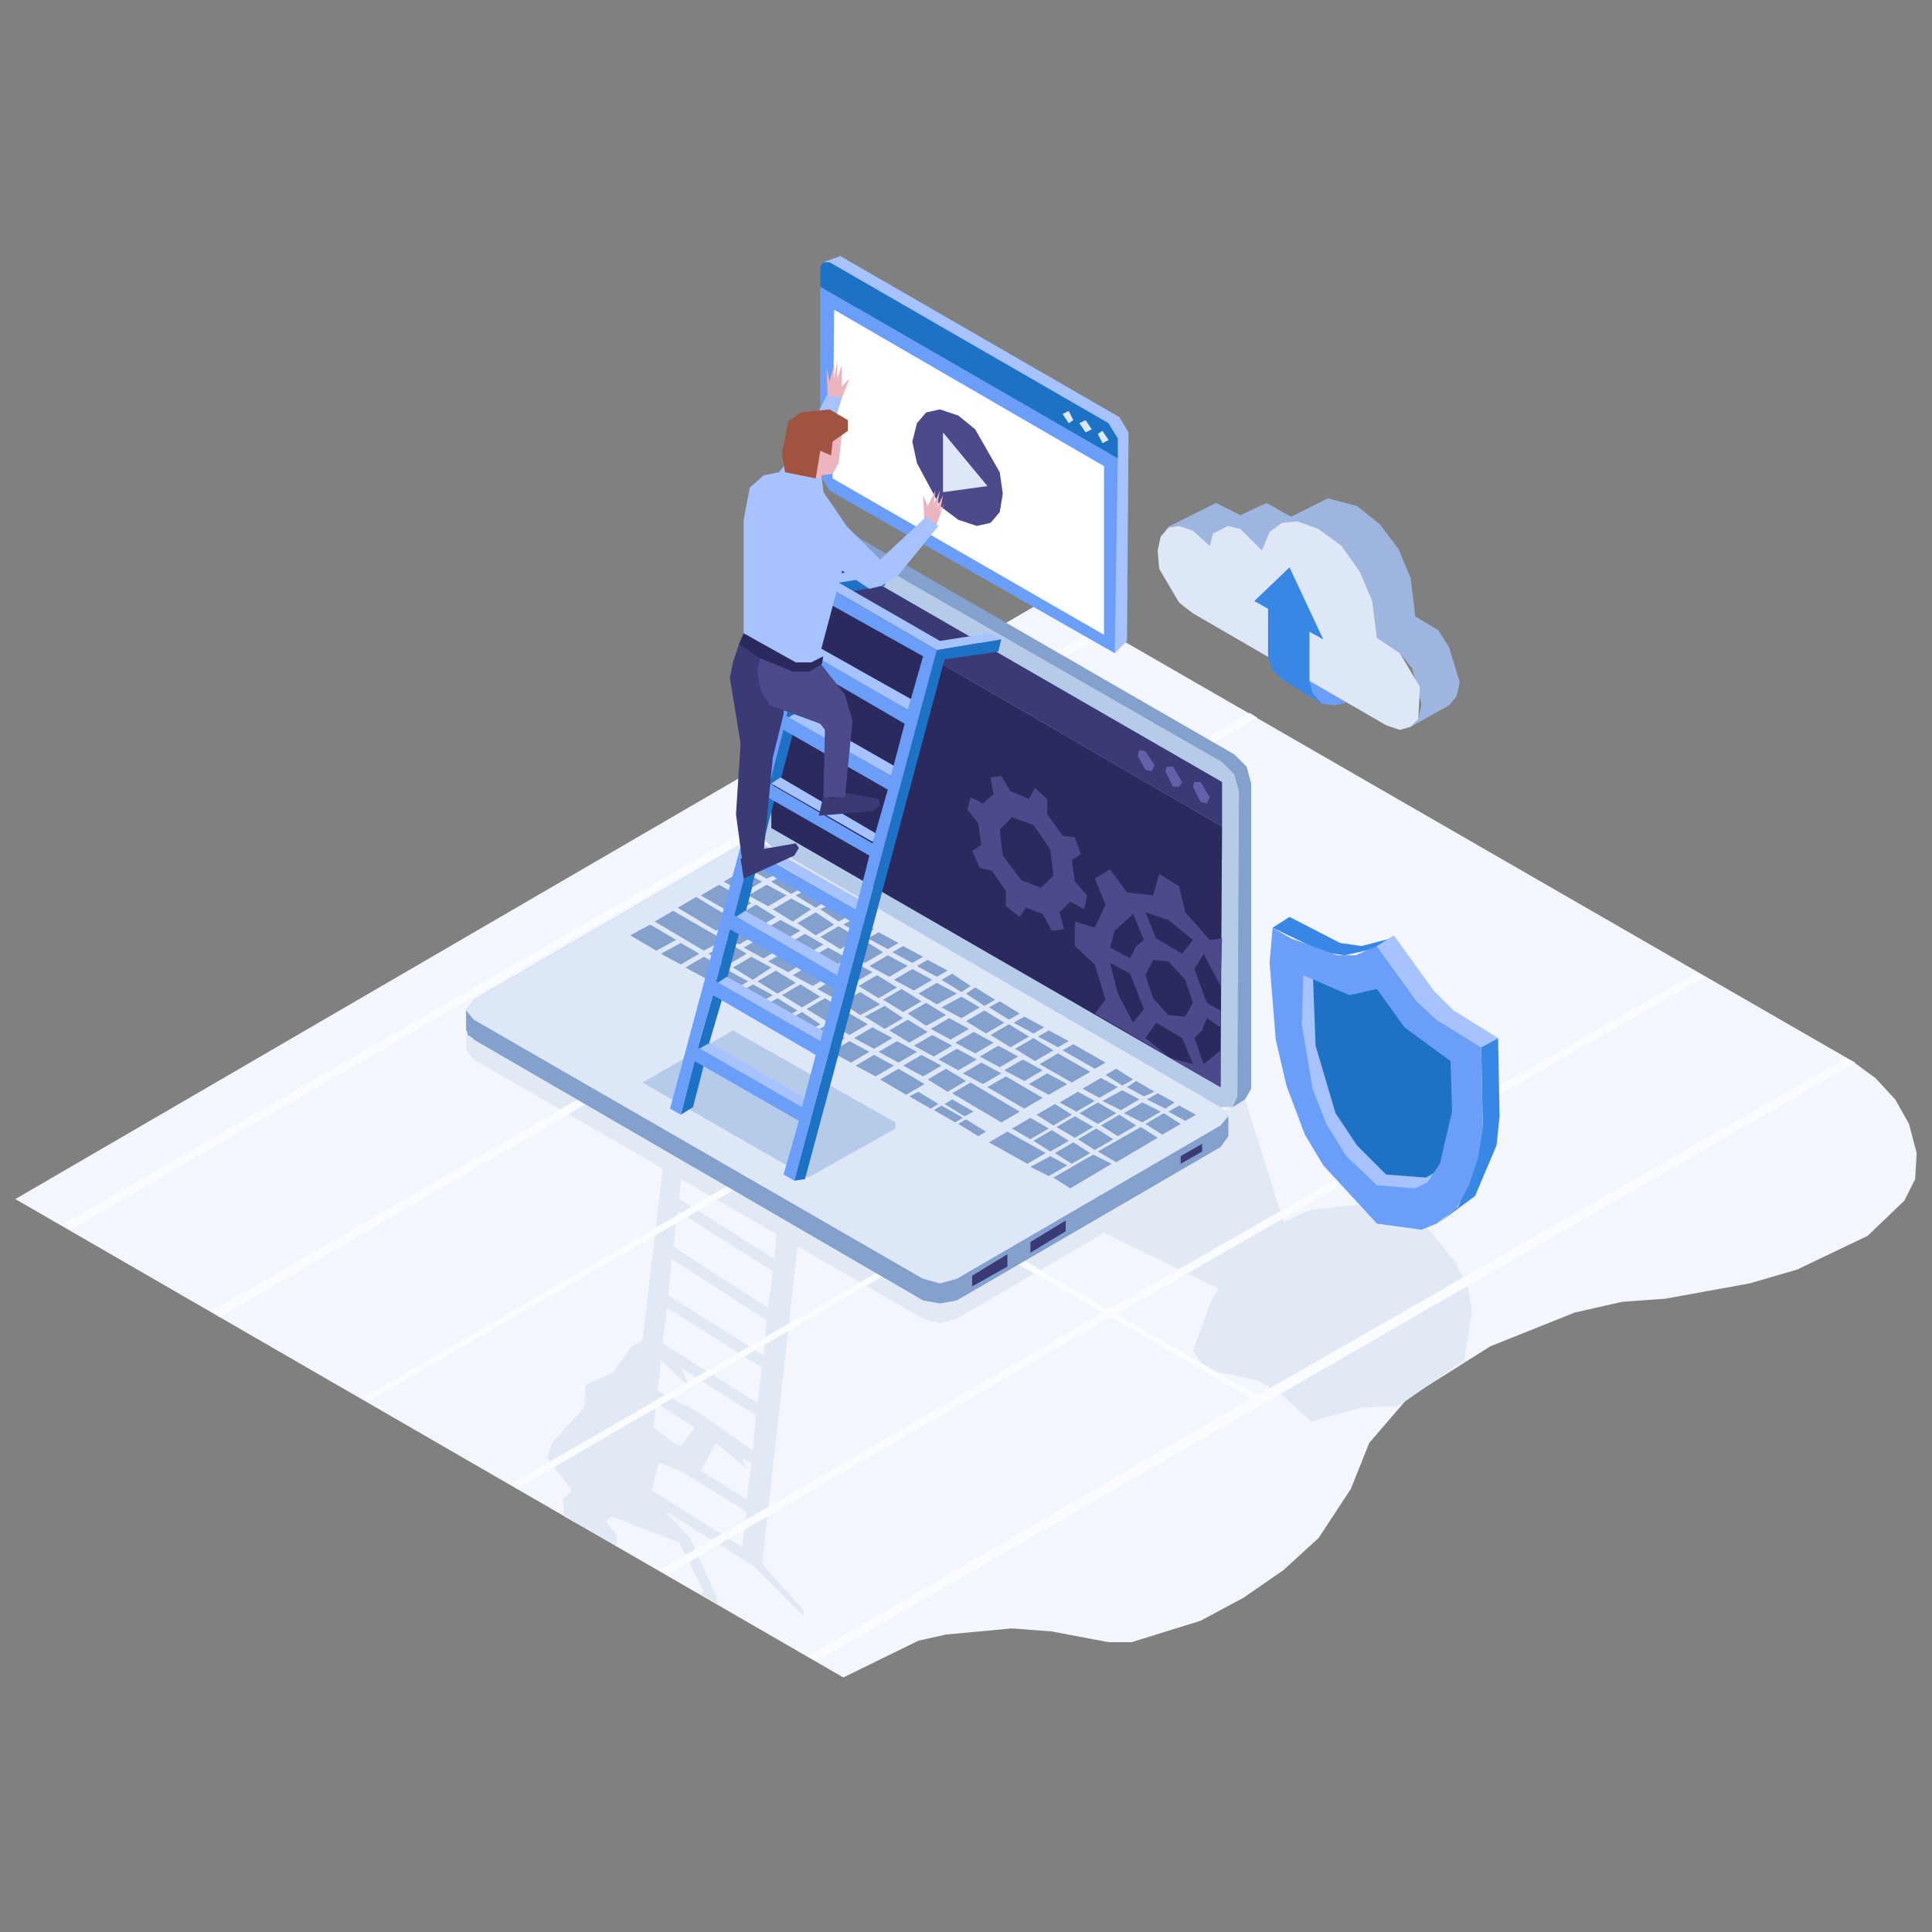 <?xml version="1.0" standalone="no"?><!DOCTYPE svg PUBLIC "-//W3C//DTD SVG 1.1//EN" "http://www.w3.org/Graphics/SVG/1.1/DTD/svg11.dtd"><svg height="126" node-id="1" sillyvg="true" template-height="126" template-width="126" version="1.1" viewBox="0 0 126 126" width="126" xmlns="http://www.w3.org/2000/svg" xmlns:xlink="http://www.w3.org/1999/xlink"><rect x="0" y="0" width="126" height="126" fill="#808080" stroke="none"/><defs node-id="421"></defs><g node-id="1492"><path d="M 105.80 84.90 L 102.70 85.60 L 97.20 87.80 L 91.80 91.20 L 89.30 94.10 L 88.10 97.10 L 86.00 100.30 L 83.70 102.40 L 81.10 104.20 L 78.30 105.70 L 73.80 107.10 L 72.30 107.10 L 68.60 106.40 L 66.00 106.20 L 61.70 106.60 L 59.90 107.00 L 55.00 109.40 L 1.00 78.20 L 68.40 39.00 L 120.80 69.20 L 122.30 70.30 L 123.60 71.70 L 124.50 73.30 L 125.00 75.20 L 124.90 76.90 L 124.20 78.30 L 121.80 80.60 L 117.20 82.80 L 114.10 83.70 L 108.60 84.70 L 105.80 84.90 Z" fill="#f3f6fd" fill-rule="nonzero" group-id="1" node-id="427" stroke="none" target-height="70.4" target-width="124" target-x="1" target-y="39"></path><g node-id="1494"><path d="M 46.80 104.30 L 45.00 100.30 L 43.30 98.50 L 49.10 102.10 L 52.40 105.40 L 52.40 105.00 L 49.70 102.00 L 52.50 76.90 L 51.10 76.60 L 50.80 79.00 L 44.60 75.10 L 45.20 72.20 L 44.30 72.00 L 43.70 72.30 L 41.90 87.40 L 41.10 87.90 L 40.00 89.50 L 38.20 90.30 L 38.10 91.80 L 36.00 94.10 L 35.70 95.10 L 37.30 97.20 L 36.70 97.80 L 36.80 98.90 L 40.20 100.80 L 40.20 100.10 L 39.50 99.20 L 39.90 98.90 L 44.30 100.60 L 45.90 103.80 L 45.70 104.00 L 46.80 104.60 L 46.80 104.30 Z M 48.70 97.80 L 45.70 95.90 L 46.70 94.10 L 48.70 95.80 L 48.40 95.10 L 49.00 95.40 L 48.70 97.80 Z M 44.50 75.90 L 50.70 79.80 L 50.50 82.10 L 44.30 78.20 L 44.50 75.90 Z M 44.20 79.00 L 50.40 82.90 L 50.10 85.30 L 43.90 81.30 L 44.20 79.00 Z M 43.80 82.10 L 50.00 86.10 L 49.80 88.40 L 43.60 84.50 L 43.80 82.10 Z M 43.50 85.30 L 49.70 89.20 L 49.40 91.50 L 43.20 87.60 L 43.50 85.30 Z M 43.10 88.70 L 45.10 90.60 L 44.40 89.20 L 49.30 92.30 L 49.10 94.60 L 45.70 92.20 L 42.90 90.70 L 43.10 88.70 Z M 42.80 91.50 L 45.30 93.10 L 44.40 94.30 L 44.10 94.20 L 42.60 93.10 L 42.80 91.50 Z M 42.90 95.60 L 43.00 95.40 L 44.50 96.00 L 48.70 98.60 L 48.40 100.90 L 42.50 97.20 L 42.90 95.60 Z" fill="#e1e9f4" fill-rule="nonzero" group-id="1,3" node-id="431" stroke="none" target-height="33.4" target-width="16.8" target-x="35.7" target-y="72"></path></g><path d="M 85.20 86.00 L 84.10 86.30 L 72.00 80.40 L 62.40 86.00 L 61.30 86.30 L 60.20 86.00 L 30.90 69.10 L 30.40 68.50 L 30.40 67.20 L 30.90 67.80 L 60.20 84.70 L 61.30 85.00 L 62.40 84.70 L 70.80 79.80 L 68.20 78.60 L 81.20 71.70 L 85.50 85.40 L 85.20 86.00 Z" fill="#e1e9f4" fill-rule="nonzero" group-id="1" node-id="434" stroke="none" target-height="19.1" target-width="55.1" target-x="30.4" target-y="67.2"></path><g node-id="1495"><path d="M 94.90 82.30 L 93.20 80.20 L 90.00 78.40 L 85.50 78.90 L 83.90 79.60 L 81.70 81.20 L 80.20 82.90 L 79.00 84.80 L 77.80 88.10 L 78.60 89.30 L 81.90 90.00 L 83.30 90.70 L 85.50 92.70 L 88.80 91.80 L 91.20 91.70 L 95.50 88.70 L 96.00 85.50 L 95.70 83.90 L 94.90 82.30 Z" fill="#e1e9f4" fill-rule="nonzero" group-id="1,4" node-id="438" stroke="none" target-height="14.3" target-width="18.2" target-x="77.8" target-y="78.4"></path></g><path d="M 120.40 69.00 L 82.00 91.00 L 72.80 85.70 L 111.20 63.70 L 110.70 63.40 L 72.30 85.40 L 43.60 68.80 L 82.00 46.80 L 81.50 46.50 L 43.10 68.50 L 33.90 63.20 L 72.30 41.20 L 71.70 40.90 L 4.00 79.90 L 4.60 80.20 L 33.50 63.50 L 42.70 68.80 L 13.80 85.50 L 14.30 85.90 L 43.20 69.10 L 52.50 74.40 L 23.60 91.20 L 24.00 91.40 L 52.90 74.70 L 62.20 80.10 L 33.30 96.80 L 33.70 97.10 L 62.60 80.30 L 71.90 85.60 L 43.00 102.40 L 43.50 102.70 L 72.40 85.90 L 81.60 91.20 L 52.70 108.00 L 53.30 108.30 L 121.00 69.30 Z" fill="#fafcff" fill-rule="nonzero" group-id="1" node-id="441" stroke="none" target-height="67.4" target-width="117" target-x="4" target-y="40.9"></path></g><g node-id="1493"><g node-id="1496"><g node-id="1501"><g node-id="1517"><g node-id="1531"><g node-id="1589"><path d="M 80.50 49.20 L 51.20 32.30 L 50.40 32.20 L 49.60 32.70 L 50.40 34.10 L 80.40 72.20 L 81.20 71.70 L 81.60 71.00 L 81.60 51.10 L 81.30 50.00 L 80.50 49.20 Z" fill="#83a1cc" fill-rule="nonzero" group-id="2,5,10,26,40,98" node-id="456" stroke="none" target-height="40" target-width="32" target-x="49.6" target-y="32.2"></path><g node-id="1660"><g node-id="1672"><g node-id="1682"><path d="M 79.70 49.70 L 80.50 50.50 L 80.80 51.60 L 80.70 71.50 L 80.40 72.20 L 79.60 72.20 L 50.30 55.20 L 49.50 54.40 L 49.20 53.30 L 49.30 33.40 L 49.40 33.00 L 49.90 32.60 L 79.70 49.70 Z" fill="#b6cbea" fill-rule="nonzero" group-id="2,5,10,26,40,98,169,181,191" node-id="464" stroke="none" target-height="39.6" target-width="31.6" target-x="49.2" target-y="32.6"></path></g></g></g><g node-id="1661"><path d="M 79.70 51.00 L 79.70 53.90 L 50.40 36.90 L 50.40 34.10 Z" fill="#3a3a77" fill-rule="nonzero" group-id="2,5,10,26,40,98,170" node-id="471" stroke="none" target-height="19.8" target-width="29.3" target-x="50.4" target-y="34.1"></path></g><g node-id="1662"><g node-id="1673"><path d="M 78.30 52.30 L 77.80 51.30 L 77.90 51.00 L 78.30 51.00 L 78.90 52.00 L 78.70 52.40 L 78.30 52.30 Z" fill="#6262aa" fill-rule="nonzero" group-id="2,5,10,26,40,98,171,182" node-id="478" stroke="none" target-height="1.4" target-width="1.1" target-x="77.8" target-y="51"></path></g><g node-id="1674"><path d="M 76.50 51.30 L 76.00 50.30 L 76.10 50.00 L 76.50 50.00 L 77.10 51.00 L 76.90 51.30 L 76.50 51.30 Z" fill="#6262aa" fill-rule="nonzero" group-id="2,5,10,26,40,98,171,183" node-id="483" stroke="none" target-height="1.3" target-width="1.1" target-x="76" target-y="50"></path></g><path d="M 74.70 50.20 L 74.20 49.30 L 74.30 48.90 L 74.70 49.00 L 75.30 49.90 L 75.10 50.30 L 74.70 50.20 Z" fill="#6262aa" fill-rule="nonzero" group-id="2,5,10,26,40,98,171,184" node-id="488" stroke="none" target-height="1.4" target-width="1.1" target-x="74.2" target-y="48.9"></path></g><path d="M 79.70 53.90 L 79.60 70.90 L 50.30 54.00 L 50.40 36.90 Z" fill="#2a2a5e" fill-rule="nonzero" group-id="2,5,10,26,40,98,172" node-id="494" stroke="none" target-height="34" target-width="29.4" target-x="50.3" target-y="36.9"></path></g><g node-id="1590"><g node-id="1664"><g node-id="1676"><g node-id="1683"><path d="M 80.10 72.80 L 80.10 74.10 L 79.60 74.80 L 62.40 84.80 L 61.30 85.00 L 60.20 84.80 L 30.50 67.50 L 30.40 65.90 L 30.90 65.20 L 48.10 55.20 L 49.20 55.00 L 50.30 55.20 L 79.60 72.20 L 80.10 72.80 Z" fill="#83a1cc" fill-rule="nonzero" group-id="2,5,10,26,40,99,173,185,192" node-id="506" stroke="none" target-height="30" target-width="49.7" target-x="30.4" target-y="55"></path></g></g></g><g node-id="1665"><g node-id="1677"><g node-id="1684"><g node-id="1688"><path d="M 80.10 72.80 L 80.10 74.10 L 79.60 74.80 L 62.40 84.80 L 61.30 85.00 L 60.20 84.80 L 30.90 67.80 L 30.40 67.20 L 30.40 65.90 L 30.90 66.50 L 60.20 83.40 L 61.30 83.70 L 62.40 83.40 L 79.60 73.40 L 80.10 72.80 Z" fill="#83a1cc" fill-rule="nonzero" group-id="2,5,10,26,40,99,174,186,193,197" node-id="519" stroke="none" target-height="19.1" target-width="49.7" target-x="30.4" target-y="65.9"></path></g><g node-id="1689"><path d="M 77.00 75.40 L 77.00 75.90 L 78.40 75.10 L 78.40 74.60 Z" fill="#3a3a77" fill-rule="nonzero" group-id="2,5,10,26,40,99,174,186,193,198" node-id="524" stroke="none" target-height="1.3" target-width="1.4" target-x="77" target-y="74.6"></path></g><g node-id="1690"><path d="M 67.20 81.00 L 67.20 81.70 L 69.50 80.30 L 69.50 79.60 Z" fill="#3a3a77" fill-rule="nonzero" group-id="2,5,10,26,40,99,174,186,193,199" node-id="529" stroke="none" target-height="2.1" target-width="2.3" target-x="67.2" target-y="79.6"></path></g><g node-id="1691"><path d="M 63.40 83.20 L 63.40 83.90 L 65.70 82.60 L 65.70 81.80 Z" fill="#3a3a77" fill-rule="nonzero" group-id="2,5,10,26,40,99,174,186,193,200" node-id="534" stroke="none" target-height="2.1" target-width="2.3" target-x="63.4" target-y="81.8"></path></g><path d="M 79.60 72.20 L 80.10 72.80 L 79.60 73.40 L 62.40 83.40 L 61.30 83.70 L 60.20 83.40 L 30.90 66.50 L 30.40 65.90 L 30.90 65.20 L 48.10 55.20 L 49.20 55.00 L 50.30 55.20 L 79.60 72.20 Z" fill="#dee7f8" fill-rule="nonzero" group-id="2,5,10,26,40,99,174,186,193,201" node-id="539" stroke="none" target-height="28.7" target-width="49.7" target-x="30.4" target-y="55"></path></g></g><path d="M 58.40 73.20 L 47.80 67.20 L 41.90 70.60 L 52.70 76.80 L 58.40 73.60 L 58.40 73.20 Z" fill="#b6cbea" fill-rule="nonzero" group-id="2,5,10,26,40,99,174" node-id="544" stroke="none" target-height="9.6" target-width="16.5" target-x="41.9" target-y="67.2"></path></g></g></g></g><g node-id="1518"><path d="M 70.10 57.50 L 70.90 58.40 L 70.70 59.30 L 69.80 58.80 L 69.10 59.50 L 69.40 60.60 L 68.60 60.70 L 68.00 59.60 L 66.90 59.20 L 66.50 59.80 L 65.60 59.10 L 65.60 58.10 L 64.70 56.80 L 63.90 56.60 L 63.40 55.50 L 64.00 55.10 L 63.80 53.70 L 63.10 52.80 L 63.30 52.00 L 64.10 52.40 L 64.80 51.80 L 64.60 50.70 L 65.30 50.60 L 65.90 51.60 L 67.10 52.10 L 67.50 51.40 L 68.30 52.10 L 68.30 53.10 L 69.30 54.50 L 70.10 54.60 L 70.50 55.70 L 69.90 56.10 L 70.10 57.50 Z M 68.70 57.10 L 68.50 55.40 L 67.40 53.80 L 66.00 53.30 L 65.20 54.10 L 65.40 55.80 L 66.60 57.40 L 67.90 57.90 L 68.70 57.10" fill="#4c4a8b" fill-rule="nonzero" group-id="2,5,10,27" node-id="552" stroke="none" target-height="10.1" target-width="7.8" target-x="63.1" target-y="50.6"></path></g><path d="M 74.70 67.70 L 75.40 66.70 L 77.10 67.70 L 77.80 69.40 L 76.30 69.00 L 79.60 70.90 L 79.60 68.50 L 78.50 69.40 L 77.90 67.70 L 78.40 67.20 L 78.70 66.40 L 79.60 67.00 L 79.60 65.90 L 78.70 65.40 L 77.90 63.20 L 78.50 62.20 L 79.60 64.30 L 79.70 61.20 L 78.90 61.30 L 77.30 59.50 L 76.90 57.80 L 75.60 57.00 L 75.20 58.40 L 73.50 58.20 L 72.40 56.70 L 71.40 57.30 L 72.10 59.00 L 71.40 60.50 L 70.10 60.10 L 70.10 61.70 L 71.40 62.90 L 72.10 65.20 L 71.40 66.10 L 76.20 68.90 L 74.70 67.70 Z M 76.20 66.20 L 75.20 65.10 L 74.70 63.60 L 75.20 62.60 L 76.20 62.70 L 77.30 63.90 L 77.80 65.40 L 77.30 66.30 L 76.20 66.20 Z M 76.20 60.00 L 77.80 61.30 L 77.10 62.20 L 75.40 61.20 L 74.70 59.50 L 76.20 60.00 Z M 73.90 66.70 L 72.90 64.80 L 72.40 62.80 L 73.70 63.50 L 74.60 65.80 L 73.90 66.70 Z M 73.70 62.50 L 72.40 61.80 L 72.70 60.70 L 73.90 59.60 L 74.60 61.30 L 74.10 61.70 L 73.70 62.50 Z" fill="#4c4a8b" fill-rule="nonzero" group-id="2,5,10,28" node-id="557" stroke="none" target-height="14.2" target-width="9.6" target-x="70.1" target-y="56.7"></path></g><g node-id="1502"><g node-id="1520"><g node-id="1532"><path d="M 75.30 71.20 L 74.60 71.50 L 73.50 70.90 L 74.10 70.50 Z" fill="#83a1cc" fill-rule="nonzero" group-id="2,5,11,29,41" node-id="567" stroke="none" target-height="1" target-width="1.8" target-x="73.5" target-y="70.5"></path></g><g node-id="1533"><path d="M 73.90 70.40 L 73.20 70.80 L 72.10 70.10 L 72.80 69.70 Z" fill="#83a1cc" fill-rule="nonzero" group-id="2,5,11,29,42" node-id="572" stroke="none" target-height="1.1" target-width="1.8" target-x="72.1" target-y="69.7"></path></g><g node-id="1534"><path d="M 68.40 73.60 L 67.20 74.30 L 66.00 73.60 L 67.20 72.90 Z" fill="#83a1cc" fill-rule="nonzero" group-id="2,5,11,29,43" node-id="577" stroke="none" target-height="1.4" target-width="2.4" target-x="66" target-y="72.9"></path></g><g node-id="1535"><path d="M 59.20 63.00 L 58.00 63.70 L 56.70 63.00 L 57.90 62.30 Z" fill="#83a1cc" fill-rule="nonzero" group-id="2,5,11,29,44" node-id="582" stroke="none" target-height="1.4" target-width="2.5" target-x="56.7" target-y="62.3"></path></g><g node-id="1536"><path d="M 55.10 65.90 L 53.90 66.60 L 52.60 65.80 L 53.80 65.10 Z" fill="#83a1cc" fill-rule="nonzero" group-id="2,5,11,29,45" node-id="587" stroke="none" target-height="1.5" target-width="2.5" target-x="52.6" target-y="65.1"></path></g><g node-id="1537"><path d="M 56.70 68.60 L 55.50 69.30 L 54.20 68.60 L 55.40 67.90 Z" fill="#83a1cc" fill-rule="nonzero" group-id="2,5,11,29,46" node-id="592" stroke="none" target-height="1.4" target-width="2.5" target-x="54.2" target-y="67.9"></path></g><g node-id="1538"><path d="M 55.10 67.70 L 53.90 68.40 L 52.60 67.60 L 53.80 66.90 Z" fill="#83a1cc" fill-rule="nonzero" group-id="2,5,11,29,47" node-id="597" stroke="none" target-height="1.5" target-width="2.5" target-x="52.6" target-y="66.9"></path></g><g node-id="1539"><path d="M 56.60 66.80 L 55.40 67.50 L 54.20 66.80 L 55.40 66.10 Z" fill="#83a1cc" fill-rule="nonzero" group-id="2,5,11,29,48" node-id="602" stroke="none" target-height="1.4" target-width="2.4" target-x="54.2" target-y="66.1"></path></g><g node-id="1540"><path d="M 54.20 63.60 L 53.00 64.30 L 51.70 63.60 L 52.90 62.90 Z" fill="#83a1cc" fill-rule="nonzero" group-id="2,5,11,29,49" node-id="607" stroke="none" target-height="1.4" target-width="2.5" target-x="51.7" target-y="62.9"></path></g><g node-id="1541"><path d="M 53.50 66.80 L 52.30 67.50 L 51.10 66.70 L 52.30 66.00 Z" fill="#83a1cc" fill-rule="nonzero" group-id="2,5,11,29,50" node-id="612" stroke="none" target-height="1.5" target-width="2.4" target-x="51.1" target-y="66"></path></g><g node-id="1542"><path d="M 48.80 64.00 L 47.60 64.70 L 46.30 64.00 L 47.50 63.30 Z" fill="#83a1cc" fill-rule="nonzero" group-id="2,5,11,29,51" node-id="617" stroke="none" target-height="1.4" target-width="2.5" target-x="46.3" target-y="63.3"></path></g><g node-id="1543"><path d="M 50.40 64.90 L 49.20 65.60 L 47.90 64.90 L 49.10 64.20 Z" fill="#83a1cc" fill-rule="nonzero" group-id="2,5,11,29,52" node-id="622" stroke="none" target-height="1.4" target-width="2.5" target-x="47.9" target-y="64.2"></path></g><g node-id="1544"><path d="M 52.00 65.90 L 50.80 66.60 L 49.50 65.80 L 50.70 65.10 Z" fill="#83a1cc" fill-rule="nonzero" group-id="2,5,11,29,53" node-id="627" stroke="none" target-height="1.5" target-width="2.5" target-x="49.5" target-y="65.1"></path></g><g node-id="1545"><path d="M 53.50 65.00 L 52.30 65.70 L 51.00 64.90 L 52.20 64.20 Z" fill="#83a1cc" fill-rule="nonzero" group-id="2,5,11,29,54" node-id="632" stroke="none" target-height="1.5" target-width="2.5" target-x="51" target-y="64.2"></path></g><g node-id="1546"><path d="M 64.30 73.80 L 63.80 74.10 L 62.50 73.30 L 63.00 73.00 Z" fill="#83a1cc" fill-rule="nonzero" group-id="2,5,11,29,55" node-id="637" stroke="none" target-height="1.1" target-width="1.8" target-x="62.5" target-y="73"></path></g><g node-id="1547"><path d="M 62.80 72.90 L 62.30 73.20 L 60.90 72.40 L 61.40 72.10 Z" fill="#83a1cc" fill-rule="nonzero" group-id="2,5,11,29,56" node-id="642" stroke="none" target-height="1.1" target-width="1.9" target-x="60.9" target-y="72.1"></path></g><g node-id="1548"><path d="M 63.50 72.50 L 62.90 72.80 L 61.60 72.00 L 62.10 71.70 Z" fill="#83a1cc" fill-rule="nonzero" group-id="2,5,11,29,57" node-id="647" stroke="none" target-height="1.1" target-width="1.9" target-x="61.6" target-y="71.7"></path></g><g node-id="1549"><path d="M 58.30 69.50 L 57.10 70.20 L 55.80 69.50 L 57.00 68.80 Z" fill="#83a1cc" fill-rule="nonzero" group-id="2,5,11,29,58" node-id="652" stroke="none" target-height="1.4" target-width="2.5" target-x="55.8" target-y="68.8"></path></g><g node-id="1550"><g node-id="1591"><path d="M 58.60 61.50 L 57.90 61.90 L 56.60 61.20 L 57.30 60.80 Z" fill="#83a1cc" fill-rule="nonzero" group-id="2,5,11,29,59,100" node-id="659" stroke="none" target-height="1.1" target-width="2" target-x="56.6" target-y="60.8"></path></g><g node-id="1592"><path d="M 57.60 62.10 L 56.40 62.80 L 55.10 62.10 L 56.30 61.30 Z" fill="#83a1cc" fill-rule="nonzero" group-id="2,5,11,29,59,101" node-id="664" stroke="none" target-height="1.5" target-width="2.5" target-x="55.1" target-y="61.3"></path></g><g node-id="1593"><path d="M 60.20 62.40 L 59.50 62.80 L 58.20 62.10 L 58.90 61.70 Z" fill="#83a1cc" fill-rule="nonzero" group-id="2,5,11,29,59,102" node-id="669" stroke="none" target-height="1.1" target-width="2" target-x="58.2" target-y="61.7"></path></g><g node-id="1594"><path d="M 61.80 63.30 L 61.10 63.70 L 59.80 63.00 L 60.50 62.60 Z" fill="#83a1cc" fill-rule="nonzero" group-id="2,5,11,29,59,103" node-id="674" stroke="none" target-height="1.1" target-width="2" target-x="59.8" target-y="62.6"></path></g><g node-id="1595"><path d="M 56.90 63.40 L 55.70 64.10 L 54.40 63.40 L 55.60 62.70 Z" fill="#83a1cc" fill-rule="nonzero" group-id="2,5,11,29,59,104" node-id="679" stroke="none" target-height="1.4" target-width="2.5" target-x="54.4" target-y="62.7"></path></g><g node-id="1596"><path d="M 60.80 63.90 L 59.60 64.60 L 58.30 63.90 L 59.50 63.20 Z" fill="#83a1cc" fill-rule="nonzero" group-id="2,5,11,29,59,105" node-id="684" stroke="none" target-height="1.4" target-width="2.5" target-x="58.3" target-y="63.2"></path></g><g node-id="1597"><path d="M 63.30 64.30 L 62.70 64.70 L 61.40 63.90 L 62.10 63.50 Z" fill="#83a1cc" fill-rule="nonzero" group-id="2,5,11,29,59,106" node-id="689" stroke="none" target-height="1.2" target-width="1.9" target-x="61.4" target-y="63.5"></path></g><g node-id="1598"><path d="M 58.50 64.40 L 57.30 65.10 L 56.00 64.30 L 57.20 63.60 Z" fill="#83a1cc" fill-rule="nonzero" group-id="2,5,11,29,59,107" node-id="694" stroke="none" target-height="1.5" target-width="2.5" target-x="56" target-y="63.6"></path></g><g node-id="1599"><path d="M 55.80 64.50 L 54.60 65.20 L 53.30 64.50 L 54.50 63.80 Z" fill="#83a1cc" fill-rule="nonzero" group-id="2,5,11,29,59,108" node-id="699" stroke="none" target-height="1.4" target-width="2.5" target-x="53.3" target-y="63.8"></path></g><g node-id="1600"><path d="M 62.40 64.80 L 61.10 65.50 L 59.90 64.80 L 61.10 64.10 Z" fill="#83a1cc" fill-rule="nonzero" group-id="2,5,11,29,59,109" node-id="704" stroke="none" target-height="1.4" target-width="2.5" target-x="59.9" target-y="64.1"></path></g><g node-id="1601"><path d="M 64.90 65.20 L 64.20 65.60 L 63.00 64.80 L 63.60 64.40 Z" fill="#83a1cc" fill-rule="nonzero" group-id="2,5,11,29,59,110" node-id="709" stroke="none" target-height="1.2" target-width="1.9" target-x="63" target-y="64.4"></path></g><g node-id="1602"><path d="M 60.10 65.30 L 58.90 66.00 L 57.60 65.20 L 58.80 64.50 Z" fill="#83a1cc" fill-rule="nonzero" group-id="2,5,11,29,59,111" node-id="714" stroke="none" target-height="1.5" target-width="2.5" target-x="57.6" target-y="64.5"></path></g><g node-id="1603"><path d="M 57.40 65.50 L 56.10 66.20 L 54.90 65.40 L 56.10 64.70 Z" fill="#83a1cc" fill-rule="nonzero" group-id="2,5,11,29,59,112" node-id="719" stroke="none" target-height="1.5" target-width="2.5" target-x="54.9" target-y="64.7"></path></g><g node-id="1604"><path d="M 63.90 65.70 L 62.70 66.40 L 61.40 65.70 L 62.70 65.00 Z" fill="#83a1cc" fill-rule="nonzero" group-id="2,5,11,29,59,113" node-id="724" stroke="none" target-height="1.4" target-width="2.5" target-x="61.4" target-y="65"></path></g><g node-id="1605"><path d="M 61.70 66.20 L 60.40 66.90 L 59.20 66.10 L 60.40 65.40 Z" fill="#83a1cc" fill-rule="nonzero" group-id="2,5,11,29,59,114" node-id="729" stroke="none" target-height="1.5" target-width="2.5" target-x="59.2" target-y="65.4"></path></g><g node-id="1606"><path d="M 65.50 66.70 L 64.30 67.40 L 63.00 66.60 L 64.20 65.90 Z" fill="#83a1cc" fill-rule="nonzero" group-id="2,5,11,29,59,115" node-id="734" stroke="none" target-height="1.5" target-width="2.5" target-x="63" target-y="65.9"></path></g><g node-id="1607"><path d="M 63.20 67.10 L 62.00 67.80 L 60.70 67.10 L 61.90 66.40 Z" fill="#83a1cc" fill-rule="nonzero" group-id="2,5,11,29,59,116" node-id="739" stroke="none" target-height="1.4" target-width="2.5" target-x="60.7" target-y="66.4"></path></g><g node-id="1608"><path d="M 60.50 67.30 L 59.30 68.00 L 58.00 67.20 L 59.20 66.50 Z" fill="#83a1cc" fill-rule="nonzero" group-id="2,5,11,29,59,117" node-id="744" stroke="none" target-height="1.5" target-width="2.5" target-x="58" target-y="66.5"></path></g><g node-id="1609"><path d="M 67.10 67.60 L 65.90 68.30 L 64.60 67.50 L 65.80 66.80 Z" fill="#83a1cc" fill-rule="nonzero" group-id="2,5,11,29,59,118" node-id="749" stroke="none" target-height="1.5" target-width="2.5" target-x="64.6" target-y="66.8"></path></g><g node-id="1610"><path d="M 64.80 68.00 L 63.60 68.70 L 62.30 68.00 L 63.50 67.30 Z" fill="#83a1cc" fill-rule="nonzero" group-id="2,5,11,29,59,119" node-id="754" stroke="none" target-height="1.4" target-width="2.5" target-x="62.3" target-y="67.3"></path></g><g node-id="1611"><path d="M 62.10 68.20 L 60.90 68.90 L 59.60 68.20 L 60.80 67.50 Z" fill="#83a1cc" fill-rule="nonzero" group-id="2,5,11,29,59,120" node-id="759" stroke="none" target-height="1.4" target-width="2.5" target-x="59.6" target-y="67.5"></path></g><g node-id="1612"><path d="M 59.80 68.60 L 58.60 69.30 L 57.30 68.60 L 58.50 67.90 Z" fill="#83a1cc" fill-rule="nonzero" group-id="2,5,11,29,59,121" node-id="764" stroke="none" target-height="1.4" target-width="2.5" target-x="57.3" target-y="67.9"></path></g><g node-id="1613"><path d="M 66.40 68.90 L 65.20 69.60 L 63.90 68.90 L 65.10 68.20 Z" fill="#83a1cc" fill-rule="nonzero" group-id="2,5,11,29,59,122" node-id="769" stroke="none" target-height="1.4" target-width="2.5" target-x="63.9" target-y="68.2"></path></g><g node-id="1614"><path d="M 63.70 69.10 L 62.50 69.80 L 61.20 69.10 L 62.40 68.40 Z" fill="#83a1cc" fill-rule="nonzero" group-id="2,5,11,29,59,123" node-id="774" stroke="none" target-height="1.4" target-width="2.5" target-x="61.2" target-y="68.4"></path></g><g node-id="1615"><path d="M 61.40 69.50 L 60.20 70.20 L 58.90 69.50 L 60.10 68.80 Z" fill="#83a1cc" fill-rule="nonzero" group-id="2,5,11,29,59,124" node-id="779" stroke="none" target-height="1.4" target-width="2.5" target-x="58.9" target-y="68.8"></path></g><g node-id="1616"><path d="M 71.10 69.90 L 69.90 70.60 L 67.80 69.40 L 69.00 68.70 Z" fill="#83a1cc" fill-rule="nonzero" group-id="2,5,11,29,59,125" node-id="784" stroke="none" target-height="1.9" target-width="3.3" target-x="67.8" target-y="68.7"></path></g><g node-id="1617"><path d="M 65.30 70.00 L 64.10 70.70 L 62.80 70.00 L 64.00 69.30 Z" fill="#83a1cc" fill-rule="nonzero" group-id="2,5,11,29,59,126" node-id="789" stroke="none" target-height="1.4" target-width="2.5" target-x="62.8" target-y="69.3"></path></g><g node-id="1618"><path d="M 63.00 70.50 L 61.80 71.20 L 60.50 70.40 L 61.70 69.70 Z" fill="#83a1cc" fill-rule="nonzero" group-id="2,5,11,29,59,127" node-id="794" stroke="none" target-height="1.5" target-width="2.5" target-x="60.5" target-y="69.7"></path></g><g node-id="1619"><path d="M 69.60 70.70 L 68.40 71.40 L 67.10 70.70 L 68.30 70.00 Z" fill="#83a1cc" fill-rule="nonzero" group-id="2,5,11,29,59,128" node-id="799" stroke="none" target-height="1.4" target-width="2.5" target-x="67.1" target-y="70"></path></g><g node-id="1620"><path d="M 72.90 70.90 L 71.70 71.60 L 70.60 71.00 L 71.80 70.30 Z" fill="#83a1cc" fill-rule="nonzero" group-id="2,5,11,29,59,129" node-id="804" stroke="none" target-height="1.3" target-width="2.3" target-x="70.6" target-y="70.3"></path></g><g node-id="1621"><path d="M 76.60 71.90 L 76.00 72.30 L 74.80 71.70 L 75.50 71.30 Z" fill="#83a1cc" fill-rule="nonzero" group-id="2,5,11,29,59,130" node-id="809" stroke="none" target-height="1" target-width="1.8" target-x="74.8" target-y="71.3"></path></g><g node-id="1622"><path d="M 68.00 71.60 L 66.80 72.30 L 64.40 70.90 L 65.60 70.20 Z" fill="#83a1cc" fill-rule="nonzero" group-id="2,5,11,29,59,131" node-id="814" stroke="none" target-height="2.1" target-width="3.6" target-x="64.4" target-y="70.2"></path></g><g node-id="1623"><path d="M 74.30 71.70 L 73.10 72.40 L 71.90 71.80 L 73.20 71.10 Z" fill="#83a1cc" fill-rule="nonzero" group-id="2,5,11,29,59,132" node-id="819" stroke="none" target-height="1.3" target-width="2.4" target-x="71.9" target-y="71.1"></path></g><g node-id="1624"><path d="M 71.40 71.80 L 70.20 72.50 L 69.10 71.90 L 70.30 71.20 Z" fill="#83a1cc" fill-rule="nonzero" group-id="2,5,11,29,59,133" node-id="824" stroke="none" target-height="1.3" target-width="2.3" target-x="69.1" target-y="71.2"></path></g><g node-id="1625"><path d="M 78.00 72.70 L 77.30 73.10 L 76.20 72.50 L 76.90 72.10 Z" fill="#83a1cc" fill-rule="nonzero" group-id="2,5,11,29,59,134" node-id="829" stroke="none" target-height="1" target-width="1.8" target-x="76.2" target-y="72.1"></path></g><g node-id="1626"><path d="M 75.70 72.50 L 74.50 73.20 L 73.30 72.60 L 74.50 71.90 Z" fill="#83a1cc" fill-rule="nonzero" group-id="2,5,11,29,59,135" node-id="834" stroke="none" target-height="1.3" target-width="2.4" target-x="73.3" target-y="71.9"></path></g><g node-id="1627"><path d="M 66.50 72.50 L 65.30 73.20 L 62.10 71.30 L 63.30 70.60 Z" fill="#83a1cc" fill-rule="nonzero" group-id="2,5,11,29,59,136" node-id="839" stroke="none" target-height="2.6" target-width="4.4" target-x="62.1" target-y="70.6"></path></g><g node-id="1628"><path d="M 72.80 72.60 L 71.60 73.30 L 70.40 72.60 L 71.60 71.90 Z" fill="#83a1cc" fill-rule="nonzero" group-id="2,5,11,29,59,137" node-id="844" stroke="none" target-height="1.4" target-width="2.4" target-x="70.4" target-y="71.9"></path></g><g node-id="1629"><path d="M 69.90 72.70 L 68.70 73.40 L 67.60 72.70 L 68.80 72.00 Z" fill="#83a1cc" fill-rule="nonzero" group-id="2,5,11,29,59,138" node-id="849" stroke="none" target-height="1.4" target-width="2.3" target-x="67.6" target-y="72"></path></g><g node-id="1630"><path d="M 77.00 73.30 L 75.80 74.00 L 74.70 73.30 L 75.90 72.60 Z" fill="#83a1cc" fill-rule="nonzero" group-id="2,5,11,29,59,139" node-id="854" stroke="none" target-height="1.4" target-width="2.3" target-x="74.7" target-y="72.6"></path></g><g node-id="1631"><path d="M 74.10 73.40 L 72.90 74.10 L 71.80 73.40 L 73.00 72.70 Z" fill="#83a1cc" fill-rule="nonzero" group-id="2,5,11,29,59,140" node-id="859" stroke="none" target-height="1.4" target-width="2.3" target-x="71.8" target-y="72.7"></path></g><g node-id="1632"><path d="M 71.30 73.50 L 70.10 74.20 L 68.90 73.50 L 70.10 72.80 Z" fill="#83a1cc" fill-rule="nonzero" group-id="2,5,11,29,59,141" node-id="864" stroke="none" target-height="1.4" target-width="2.4" target-x="68.9" target-y="72.8"></path></g><g node-id="1633"><path d="M 72.60 74.30 L 71.40 75.00 L 70.30 74.30 L 71.50 73.60 Z" fill="#83a1cc" fill-rule="nonzero" group-id="2,5,11,29,59,142" node-id="869" stroke="none" target-height="1.4" target-width="2.3" target-x="70.3" target-y="73.6"></path></g><g node-id="1634"><path d="M 69.70 74.40 L 68.50 75.10 L 67.40 74.40 L 68.60 73.70 Z" fill="#83a1cc" fill-rule="nonzero" group-id="2,5,11,29,59,143" node-id="874" stroke="none" target-height="1.4" target-width="2.3" target-x="67.4" target-y="73.7"></path></g><g node-id="1635"><path d="M 75.50 74.20 L 72.80 75.80 L 71.60 75.10 L 74.40 73.50 Z" fill="#83a1cc" fill-rule="nonzero" group-id="2,5,11,29,59,144" node-id="879" stroke="none" target-height="2.3" target-width="3.9" target-x="71.6" target-y="73.5"></path></g><g node-id="1636"><path d="M 71.10 75.20 L 69.90 75.90 L 68.80 75.20 L 70.00 74.50 Z" fill="#83a1cc" fill-rule="nonzero" group-id="2,5,11,29,59,145" node-id="884" stroke="none" target-height="1.4" target-width="2.3" target-x="68.8" target-y="74.5"></path></g><g node-id="1637"><path d="M 68.20 75.20 L 67.00 75.90 L 64.50 74.50 L 65.70 73.80 Z" fill="#83a1cc" fill-rule="nonzero" group-id="2,5,11,29,59,146" node-id="889" stroke="none" target-height="2.1" target-width="3.7" target-x="64.5" target-y="73.8"></path></g><g node-id="1638"><path d="M 69.60 76.00 L 68.40 76.70 L 67.20 76.10 L 68.50 75.40 Z" fill="#83a1cc" fill-rule="nonzero" group-id="2,5,11,29,59,147" node-id="894" stroke="none" target-height="1.3" target-width="2.4" target-x="67.2" target-y="75.4"></path></g><path d="M 72.50 75.90 L 69.80 77.50 L 68.70 76.80 L 71.30 75.30 Z" fill="#83a1cc" fill-rule="nonzero" group-id="2,5,11,29,59,148" node-id="899" stroke="none" target-height="2.2" target-width="3.8" target-x="68.7" target-y="75.3"></path></g><g node-id="1551"><path d="M 53.80 58.80 L 53.20 59.20 L 51.90 58.40 L 52.60 58.00 Z" fill="#83a1cc" fill-rule="nonzero" group-id="2,5,11,29,60" node-id="905" stroke="none" target-height="1.2" target-width="1.9" target-x="51.9" target-y="58"></path></g><g node-id="1552"><path d="M 55.40 59.70 L 54.70 60.10 L 53.50 59.30 L 54.10 59.00 Z" fill="#83a1cc" fill-rule="nonzero" group-id="2,5,11,29,61" node-id="910" stroke="none" target-height="1.1" target-width="1.9" target-x="53.5" target-y="59"></path></g><g node-id="1553"><g node-id="1640"><path d="M 44.10 61.30 L 42.80 62.00 L 41.10 61.00 L 42.40 60.30 Z" fill="#83a1cc" fill-rule="nonzero" group-id="2,5,11,29,62,149" node-id="917" stroke="none" target-height="1.7" target-width="3" target-x="41.1" target-y="60.3"></path></g><g node-id="1641"><path d="M 47.20 61.30 L 45.90 62.00 L 42.70 60.10 L 43.90 59.40 Z" fill="#83a1cc" fill-rule="nonzero" group-id="2,5,11,29,62,150" node-id="922" stroke="none" target-height="2.6" target-width="4.5" target-x="42.7" target-y="59.4"></path></g><g node-id="1642"><path d="M 45.60 62.20 L 44.40 62.90 L 43.10 62.20 L 44.40 61.50 Z" fill="#83a1cc" fill-rule="nonzero" group-id="2,5,11,29,62,151" node-id="927" stroke="none" target-height="1.4" target-width="2.5" target-x="43.1" target-y="61.5"></path></g><g node-id="1643"><path d="M 48.70 62.20 L 47.50 62.90 L 46.20 62.20 L 47.50 61.50 Z" fill="#83a1cc" fill-rule="nonzero" group-id="2,5,11,29,62,152" node-id="932" stroke="none" target-height="1.4" target-width="2.5" target-x="46.2" target-y="61.5"></path></g><path d="M 47.20 63.10 L 46.00 63.80 L 44.70 63.10 L 45.90 62.40 Z" fill="#83a1cc" fill-rule="nonzero" group-id="2,5,11,29,62,153" node-id="937" stroke="none" target-height="1.4" target-width="2.5" target-x="44.7" target-y="62.4"></path></g><g node-id="1554"><path d="M 49.40 60.90 L 48.20 61.60 L 47.00 60.90 L 48.20 60.10 Z" fill="#83a1cc" fill-rule="nonzero" group-id="2,5,11,29,63" node-id="943" stroke="none" target-height="1.5" target-width="2.4" target-x="47" target-y="60.1"></path></g><g node-id="1555"><path d="M 50.60 59.80 L 49.40 60.50 L 48.10 59.70 L 49.30 59.00 Z" fill="#83a1cc" fill-rule="nonzero" group-id="2,5,11,29,64" node-id="948" stroke="none" target-height="1.5" target-width="2.5" target-x="48.1" target-y="59"></path></g><g node-id="1556"><path d="M 52.20 60.70 L 51.00 61.40 L 49.70 60.70 L 50.90 60.00 Z" fill="#83a1cc" fill-rule="nonzero" group-id="2,5,11,29,65" node-id="953" stroke="none" target-height="1.4" target-width="2.5" target-x="49.7" target-y="60"></path></g><g node-id="1557"><path d="M 55.30 62.50 L 54.10 63.20 L 52.80 62.50 L 54.00 61.80 Z" fill="#83a1cc" fill-rule="nonzero" group-id="2,5,11,29,66" node-id="958" stroke="none" target-height="1.4" target-width="2.5" target-x="52.8" target-y="61.8"></path></g><g node-id="1558"><g node-id="1645"><path d="M 54.40 60.30 L 53.20 61.00 L 52.00 60.20 L 53.20 59.50 Z" fill="#83a1cc" fill-rule="nonzero" group-id="2,5,11,29,67,154" node-id="965" stroke="none" target-height="1.5" target-width="2.4" target-x="52" target-y="59.5"></path></g><g node-id="1646"><path d="M 56.00 61.20 L 54.80 61.90 L 53.50 61.10 L 54.70 60.40 Z" fill="#83a1cc" fill-rule="nonzero" group-id="2,5,11,29,67,155" node-id="970" stroke="none" target-height="1.5" target-width="2.5" target-x="53.5" target-y="60.4"></path></g><path d="M 53.70 61.60 L 52.50 62.30 L 51.30 61.60 L 52.50 60.90 Z" fill="#83a1cc" fill-rule="nonzero" group-id="2,5,11,29,67,156" node-id="975" stroke="none" target-height="1.4" target-width="2.4" target-x="51.3" target-y="60.9"></path></g><g node-id="1559"><path d="M 52.90 59.30 L 51.70 60.10 L 50.40 59.30 L 51.60 58.60 Z" fill="#83a1cc" fill-rule="nonzero" group-id="2,5,11,29,68" node-id="981" stroke="none" target-height="1.5" target-width="2.5" target-x="50.4" target-y="58.6"></path></g><g node-id="1560"><path d="M 52.30 57.90 L 51.60 58.30 L 50.30 57.50 L 51.00 57.10 Z" fill="#83a1cc" fill-rule="nonzero" group-id="2,5,11,29,69" node-id="986" stroke="none" target-height="1.2" target-width="2" target-x="50.3" target-y="57.1"></path></g><g node-id="1561"><path d="M 51.30 58.40 L 50.10 59.10 L 48.80 58.40 L 50.00 57.70 Z" fill="#83a1cc" fill-rule="nonzero" group-id="2,5,11,29,70" node-id="991" stroke="none" target-height="1.4" target-width="2.5" target-x="48.8" target-y="57.7"></path></g><g node-id="1562"><path d="M 50.70 57.00 L 50.00 57.30 L 48.70 56.60 L 49.40 56.20 Z" fill="#83a1cc" fill-rule="nonzero" group-id="2,5,11,29,71" node-id="996" stroke="none" target-height="1.1" target-width="2" target-x="48.7" target-y="56.2"></path></g><g node-id="1563"><path d="M 49.70 57.50 L 48.50 58.20 L 47.20 57.50 L 48.40 56.80 Z" fill="#83a1cc" fill-rule="nonzero" group-id="2,5,11,29,72" node-id="1001" stroke="none" target-height="1.4" target-width="2.5" target-x="47.2" target-y="56.8"></path></g><g node-id="1564"><path d="M 68.00 69.80 L 66.80 70.50 L 65.50 69.80 L 66.70 69.10 Z" fill="#83a1cc" fill-rule="nonzero" group-id="2,5,11,29,73" node-id="1006" stroke="none" target-height="1.4" target-width="2.5" target-x="65.5" target-y="69.1"></path></g><g node-id="1565"><path d="M 68.70 68.50 L 67.50 69.20 L 66.20 68.40 L 67.40 67.70 Z" fill="#83a1cc" fill-rule="nonzero" group-id="2,5,11,29,74" node-id="1011" stroke="none" target-height="1.5" target-width="2.5" target-x="66.2" target-y="67.7"></path></g><g node-id="1566"><path d="M 57.00 60.60 L 56.30 61.00 L 55.00 60.30 L 55.70 59.90 Z" fill="#83a1cc" fill-rule="nonzero" group-id="2,5,11,29,75" node-id="1016" stroke="none" target-height="1.1" target-width="2" target-x="55" target-y="59.9"></path></g><g node-id="1567"><path d="M 66.50 66.10 L 65.80 66.50 L 64.50 65.70 L 65.20 65.30 Z" fill="#83a1cc" fill-rule="nonzero" group-id="2,5,11,29,76" node-id="1021" stroke="none" target-height="1.2" target-width="2" target-x="64.5" target-y="65.3"></path></g><g node-id="1568"><g node-id="1648"><path d="M 69.70 67.90 L 69.00 68.30 L 67.70 67.60 L 68.40 67.20 Z" fill="#83a1cc" fill-rule="nonzero" group-id="2,5,11,29,77,157" node-id="1028" stroke="none" target-height="1.1" target-width="2" target-x="67.7" target-y="67.2"></path></g><path d="M 72.10 69.30 L 71.40 69.70 L 69.30 68.50 L 70.00 68.10 Z" fill="#83a1cc" fill-rule="nonzero" group-id="2,5,11,29,77,158" node-id="1033" stroke="none" target-height="1.6" target-width="2.8" target-x="69.3" target-y="68.1"></path></g><g node-id="1569"><path d="M 68.10 67.00 L 67.40 67.40 L 66.10 66.70 L 66.80 66.30 Z" fill="#83a1cc" fill-rule="nonzero" group-id="2,5,11,29,78" node-id="1039" stroke="none" target-height="1.1" target-width="2" target-x="66.1" target-y="66.3"></path></g><g node-id="1570"><path d="M 47.90 60.00 L 46.70 60.70 L 44.20 59.20 L 45.40 58.50 Z" fill="#83a1cc" fill-rule="nonzero" group-id="2,5,11,29,79" node-id="1044" stroke="none" target-height="2.2" target-width="3.7" target-x="44.2" target-y="58.5"></path></g><g node-id="1571"><path d="M 49.00 58.90 L 47.80 59.60 L 45.70 58.40 L 46.90 57.70 Z" fill="#83a1cc" fill-rule="nonzero" group-id="2,5,11,29,80" node-id="1049" stroke="none" target-height="1.9" target-width="3.3" target-x="45.7" target-y="57.7"></path></g><g node-id="1572"><path d="M 58.20 67.70 L 57.00 68.40 L 55.70 67.70 L 56.90 67.00 Z" fill="#83a1cc" fill-rule="nonzero" group-id="2,5,11,29,81" node-id="1054" stroke="none" target-height="1.4" target-width="2.5" target-x="55.7" target-y="67"></path></g><g node-id="1573"><path d="M 58.90 66.40 L 57.70 67.10 L 56.40 66.30 L 57.70 65.60 Z" fill="#83a1cc" fill-rule="nonzero" group-id="2,5,11,29,82" node-id="1059" stroke="none" target-height="1.5" target-width="2.5" target-x="56.4" target-y="65.6"></path></g><g node-id="1574"><path d="M 50.30 63.10 L 49.10 63.90 L 47.80 63.10 L 49.00 62.40 Z" fill="#83a1cc" fill-rule="nonzero" group-id="2,5,11,29,83" node-id="1064" stroke="none" target-height="1.5" target-width="2.5" target-x="47.8" target-y="62.4"></path></g><g node-id="1575"><path d="M 52.60 62.70 L 51.40 63.40 L 50.10 62.70 L 51.30 62.00 Z" fill="#83a1cc" fill-rule="nonzero" group-id="2,5,11,29,84" node-id="1069" stroke="none" target-height="1.4" target-width="2.5" target-x="50.1" target-y="62"></path></g><g node-id="1576"><path d="M 51.00 61.80 L 49.80 62.50 L 48.50 61.80 L 49.70 61.10 Z" fill="#83a1cc" fill-rule="nonzero" group-id="2,5,11,29,85" node-id="1074" stroke="none" target-height="1.4" target-width="2.5" target-x="48.5" target-y="61.1"></path></g><g node-id="1577"><path d="M 51.90 64.10 L 50.70 64.80 L 49.40 64.00 L 50.60 63.30 Z" fill="#83a1cc" fill-rule="nonzero" group-id="2,5,11,29,86" node-id="1079" stroke="none" target-height="1.5" target-width="2.5" target-x="49.4" target-y="63.3"></path></g><g node-id="1578"><path d="M 60.30 70.70 L 59.10 71.40 L 57.40 70.40 L 58.60 69.70 Z" fill="#83a1cc" fill-rule="nonzero" group-id="2,5,11,29,87" node-id="1084" stroke="none" target-height="1.7" target-width="2.9" target-x="57.4" target-y="69.7"></path></g><path d="M 61.20 72.00 L 60.70 72.30 L 59.30 71.50 L 59.90 71.20 Z" fill="#83a1cc" fill-rule="nonzero" group-id="2,5,11,29,88" node-id="1089" stroke="none" target-height="1.1" target-width="1.9" target-x="59.3" target-y="71.2"></path></g></g></g><g node-id="1497"><path d="M 87.00 62.70 L 84.40 63.30 L 84.60 69.00 L 86.00 73.70 L 87.30 75.90 L 89.30 77.90 L 91.40 78.50 L 93.00 78.40 L 95.70 75.30 L 94.50 74.20 L 92.30 71.20 L 87.00 62.70 Z" fill="#a6c2ff" fill-rule="nonzero" group-id="2,6" node-id="1097" stroke="none" target-height="15.8" target-width="11.3" target-x="84.4" target-y="62.7"></path><g node-id="1503"><path d="M 89.50 61.90 L 90.70 61.20 L 88.80 61.70 L 87.40 61.50 L 84.10 59.80 L 83.00 60.50 L 86.30 62.10 L 87.70 62.30 L 89.50 61.90 Z" fill="#3887e5" fill-rule="nonzero" group-id="2,6,12" node-id="1101" stroke="none" target-height="2.5" target-width="7.7" target-x="83" target-y="59.8"></path></g><g node-id="1504"><path d="M 90.50 63.80 L 88.60 64.30 L 85.60 63.00 L 85.80 68.20 L 87.10 72.60 L 88.50 74.70 L 90.40 76.60 L 93.00 76.80 L 93.70 76.40 L 94.60 75.20 L 95.40 71.90 L 95.30 68.50 L 92.30 66.40 L 90.50 63.80 Z" fill="#1e72c6" fill-rule="nonzero" group-id="2,6,13" node-id="1106" stroke="none" target-height="13.8" target-width="9.8" target-x="85.6" target-y="63"></path></g><g node-id="1505"><path d="M 93.90 79.70 L 96.20 78.00 L 97.60 74.70 L 97.80 72.80 L 97.70 67.70 L 96.60 68.30 L 96.70 73.40 L 96.40 75.30 L 95.10 78.70 L 93.90 79.70 Z" fill="#3887e5" fill-rule="nonzero" group-id="2,6,14" node-id="1111" stroke="none" target-height="12" target-width="3.9" target-x="93.9" target-y="67.7"></path></g><g node-id="1506"><path d="M 84.20 61.20 L 87.20 62.30 L 88.40 62.30 L 89.80 61.70 L 92.40 65.30 L 93.70 66.50 L 96.60 68.30 L 96.70 73.60 L 96.40 75.50 L 95.80 77.30 L 95.00 78.80 L 93.70 79.80 L 92.70 80.20 L 89.80 79.80 L 86.30 76.00 L 85.10 74.00 L 83.90 70.80 L 83.20 67.80 L 82.80 62.80 L 83.00 60.50 L 84.20 61.20 Z M 89.80 77.30 L 92.30 77.50 L 93.10 77.10 L 93.90 75.90 L 94.70 72.50 L 94.60 69.20 L 91.60 67.00 L 89.80 64.50 L 88.00 64.90 L 85.00 63.60 L 84.90 66.80 L 85.60 71.00 L 86.50 73.30 L 87.80 75.40 L 89.80 77.30 Z" fill="#6b9ef9" fill-rule="nonzero" group-id="2,6,15" node-id="1116" stroke="none" target-height="19.7" target-width="13.9" target-x="82.8" target-y="60.5"></path></g><path d="M 89.80 61.70 L 92.40 65.30 L 93.70 66.50 L 96.60 68.30 L 97.70 67.70 L 94.80 65.90 L 93.50 64.60 L 90.90 61.00 L 89.80 61.70 Z" fill="#a6c2ff" fill-rule="nonzero" group-id="2,6,16" node-id="1121" stroke="none" target-height="7.3" target-width="7.9" target-x="89.8" target-y="61"></path></g><g node-id="1498"><path d="M 73.00 27.20 L 54.80 16.70 L 53.70 17.10 L 72.70 42.60 L 73.50 41.80 L 73.60 28.20 L 73.00 27.20 Z" fill="#a6c2ff" fill-rule="nonzero" group-id="2,7" node-id="1127" stroke="none" target-height="25.9" target-width="19.9" target-x="53.7" target-y="16.7"></path><path d="M 53.50 18.70 L 53.50 31.00 L 54.10 32.00 L 72.70 42.60 L 72.90 29.90 L 53.50 18.70 Z" fill="#6b9ef9" fill-rule="nonzero" group-id="2,7" node-id="1129" stroke="none" target-height="23.9" target-width="19.4" target-x="53.5" target-y="18.7"></path><path d="M 72.00 30.40 L 72.00 41.40 L 54.30 31.20 L 54.40 20.20 Z" fill="#ffffff" fill-rule="nonzero" group-id="2,7" node-id="1131" stroke="none" target-height="21.2" target-width="17.7" target-x="54.3" target-y="20.2"></path><g node-id="1508"><path d="M 62.50 27.10 L 63.60 28.00 L 65.20 30.80 L 65.40 32.20 L 65.20 33.40 L 64.60 34.10 L 63.70 34.30 L 62.50 33.90 L 61.30 33.00 L 59.80 30.20 L 59.50 28.80 L 59.80 27.60 L 60.40 26.90 L 61.30 26.70 L 62.50 27.10 Z" fill="#4c4a8b" fill-rule="nonzero" group-id="2,7,17" node-id="1135" stroke="none" target-height="7.6" target-width="5.9" target-x="59.5" target-y="26.7"></path></g><path d="M 61.50 28.20 L 61.50 32.10 L 64.40 31.70 Z" fill="#dee7f8" fill-rule="nonzero" group-id="2,7" node-id="1138" stroke="none" target-height="3.9" target-width="2.9" target-x="61.5" target-y="28.2"></path><g node-id="1509"><path d="M 72.30 27.60 L 54.10 17.10 L 53.70 17.10 L 53.50 17.40 L 53.50 18.70 L 72.90 29.90 L 72.90 28.60 L 72.30 27.60 Z" fill="#1e72c6" fill-rule="nonzero" group-id="2,7,18" node-id="1142" stroke="none" target-height="12.8" target-width="19.4" target-x="53.5" target-y="17.1"></path></g><g node-id="1510"><g node-id="1521"><path d="M 71.90 28.90 L 71.60 28.30 L 71.90 28.10 L 72.30 28.70 L 71.90 28.90 Z" fill="#dee7f8" fill-rule="nonzero" group-id="2,7,19,30" node-id="1149" stroke="none" target-height="0.8" target-width="0.7" target-x="71.6" target-y="28.1"></path></g><g node-id="1522"><path d="M 70.80 28.20 L 70.40 27.60 L 70.80 27.40 L 71.20 28.00 L 70.80 28.20 Z" fill="#dee7f8" fill-rule="nonzero" group-id="2,7,19,31" node-id="1154" stroke="none" target-height="0.8" target-width="0.8" target-x="70.4" target-y="27.4"></path></g><path d="M 69.70 27.60 L 69.30 27.00 L 69.70 26.80 L 70.00 27.40 L 69.70 27.60 Z" fill="#dee7f8" fill-rule="nonzero" group-id="2,7,19,32" node-id="1159" stroke="none" target-height="0.8" target-width="0.7" target-x="69.3" target-y="26.8"></path></g></g><g node-id="1499"><g node-id="1511"><path d="M 85.20 43.90 L 85.20 45.30 L 86.20 45.90 L 87.10 46.00 L 88.30 45.70 L 85.20 43.90 Z" fill="#6b9ef9" fill-rule="nonzero" group-id="2,8,20" node-id="1168" stroke="none" target-height="2.1" target-width="3.1" target-x="85.2" target-y="43.9"></path></g><g node-id="1512"><g node-id="1524"><g node-id="1580"><path d="M 95.20 44.50 L 95.00 45.40 L 94.50 46.00 L 92.00 47.40 L 92.50 46.90 L 92.70 45.90 L 92.10 43.60 L 91.30 42.60 L 89.80 41.60 L 89.50 39.20 L 88.70 37.30 L 87.50 35.60 L 86.00 34.50 L 84.40 34.00 L 84.80 34.50 L 82.30 35.90 L 80.80 34.50 L 78.90 35.60 L 77.80 34.60 L 76.90 34.30 L 76.10 34.40 L 79.30 32.80 L 80.90 33.60 L 82.60 32.80 L 84.20 33.70 L 86.60 32.50 L 88.50 33.00 L 90.00 34.20 L 91.20 35.80 L 92.00 37.70 L 92.30 40.20 L 93.80 41.10 L 94.50 42.20 L 95.20 44.50 Z" fill="#9eb5df" fill-rule="nonzero" group-id="2,8,21,33,89" node-id="1177" stroke="none" target-height="14.9" target-width="19.1" target-x="76.1" target-y="32.5"></path></g><path d="M 86.00 34.50 L 87.50 35.60 L 88.70 37.30 L 89.50 39.20 L 89.80 41.60 L 91.30 42.60 L 92.60 44.80 L 92.50 46.90 L 92.00 47.40 L 91.30 47.60 L 90.40 47.30 L 77.80 40.00 L 76.90 39.30 L 75.60 37.10 L 75.50 35.90 L 75.70 35.00 L 76.20 34.40 L 76.90 34.30 L 77.80 34.60 L 78.90 35.60 L 79.10 34.80 L 80.10 34.30 L 80.90 34.50 L 82.30 35.90 L 82.80 34.70 L 83.60 34.10 L 84.60 34.00 L 86.00 34.50 Z" fill="#dee7f8" fill-rule="nonzero" group-id="2,8,21,33,90" node-id="1182" stroke="none" target-height="13.6" target-width="17.1" target-x="75.5" target-y="34"></path></g></g><path d="M 84.10 37.00 L 86.30 41.70 L 85.40 41.20 L 85.40 44.40 L 85.60 45.20 L 86.20 45.90 L 83.60 44.30 L 83.00 43.70 L 82.70 42.90 L 82.70 39.70 L 81.80 39.20 L 84.10 37.00 Z" fill="#3887e5" fill-rule="nonzero" group-id="2,8,22,34,91,159" node-id="1195" stroke="none" target-height="8.9" target-width="4.5" target-x="81.8" target-y="37"></path></g><g node-id="1500"><g node-id="1514"><g node-id="1526"><g node-id="1583"><g node-id="1651"><path d="M 57.90 37.50 L 57.70 38.20 L 54.10 38.80 L 53.20 42.30 L 52.40 42.80 L 53.40 38.90 L 54.40 38.00 Z" fill="#1e72c6" fill-rule="nonzero" group-id="2,9,23,35,92,160" node-id="1212" stroke="none" target-height="5.3" target-width="5.5" target-x="52.4" target-y="37.5"></path></g><g node-id="1652"><g node-id="1666"><path d="M 52.60 42.50 L 53.20 42.10 L 59.60 45.70 L 59.20 46.30 Z" fill="#a6c2ff" fill-rule="nonzero" group-id="2,9,23,35,92,161,175" node-id="1219" stroke="none" target-height="4.2" target-width="7" target-x="52.6" target-y="42.1"></path></g></g><g node-id="1653"><g node-id="1667"><g node-id="1678"><g node-id="1685"><g node-id="1693"><g node-id="1696"><g node-id="1707"><g node-id="1715"><path d="M 47.80 59.80 L 48.50 59.70 L 49.50 56.10 L 48.80 56.20 Z" fill="#1e72c6" fill-rule="nonzero" group-id="2,9,23,35,92,162,176,187,194,202,205,216,224" node-id="1239" stroke="none" target-height="3.7" target-width="1.7" target-x="47.8" target-y="56.1"></path></g><g node-id="1716"><path d="M 48.90 55.70 L 49.70 55.30 L 50.60 51.80 L 49.90 51.90 Z" fill="#1e72c6" fill-rule="nonzero" group-id="2,9,23,35,92,162,176,187,194,202,205,216,225" node-id="1244" stroke="none" target-height="3.9" target-width="1.7" target-x="48.9" target-y="51.8"></path></g><g node-id="1717"><path d="M 50.10 51.40 L 50.90 50.90 L 51.80 47.50 L 51.10 47.60 Z" fill="#1e72c6" fill-rule="nonzero" group-id="2,9,23,35,92,162,176,187,194,202,205,216,226" node-id="1249" stroke="none" target-height="3.9" target-width="1.7" target-x="50.1" target-y="47.5"></path></g><path d="M 51.20 47.10 L 52.00 46.60 L 53.00 43.20 L 52.30 43.30 Z" fill="#1e72c6" fill-rule="nonzero" group-id="2,9,23,35,92,162,176,187,194,202,205,216,227" node-id="1254" stroke="none" target-height="3.9" target-width="1.8" target-x="51.2" target-y="43.2"></path></g></g><g node-id="1697"><g node-id="1708"><g node-id="1719"><path d="M 49.10 55.40 L 49.80 55.10 L 56.10 58.70 L 55.80 59.30 Z" fill="#a6c2ff" fill-rule="nonzero" group-id="2,9,23,35,92,162,176,187,194,202,206,217,228" node-id="1265" stroke="none" target-height="4.2" target-width="7" target-x="49.1" target-y="55.1"></path></g></g></g><g node-id="1698"><g node-id="1709"><g node-id="1720"><path d="M 50.30 51.10 L 50.90 50.70 L 57.20 54.40 L 56.90 54.90 Z" fill="#a6c2ff" fill-rule="nonzero" group-id="2,9,23,35,92,162,176,187,194,202,207,218,229" node-id="1276" stroke="none" target-height="4.2" target-width="6.9" target-x="50.3" target-y="50.7"></path></g></g></g><g node-id="1699"><g node-id="1710"><g node-id="1721"><path d="M 51.40 46.80 L 52.10 46.40 L 58.40 50.00 L 58.10 50.60 Z" fill="#a6c2ff" fill-rule="nonzero" group-id="2,9,23,35,92,162,176,187,194,202,208,219,230" node-id="1287" stroke="none" target-height="4.2" target-width="7" target-x="51.4" target-y="46.4"></path></g></g></g><path d="M 65.30 41.70 L 61.10 42.40 L 53.00 37.70 L 57.10 37.00 L 57.90 37.50 L 54.70 38.00 L 61.30 41.80 L 64.50 41.30 Z" fill="#a6c2ff" fill-rule="nonzero" group-id="2,9,23,35,92,162,176,187,194,202,209" node-id="1294" stroke="none" target-height="5.4" target-width="12.3" target-x="53" target-y="37"></path></g></g></g></g></g></g></g><g node-id="1527"><g node-id="1584"><g node-id="1654"><path d="M 48.40 57.70 L 47.90 59.70 L 48.60 59.60 L 49.10 57.70 Z" fill="#1e72c6" fill-rule="nonzero" group-id="2,9,23,36,93,163" node-id="1310" stroke="none" target-height="2" target-width="1.2" target-x="47.9" target-y="57.7"></path></g><g node-id="1655"><g node-id="1668"><path d="M 48.00 59.80 L 48.60 59.40 L 55.10 63.10 L 54.60 63.60 Z" fill="#a6c2ff" fill-rule="nonzero" group-id="2,9,23,36,93,164,177" node-id="1317" stroke="none" target-height="4.2" target-width="7.1" target-x="48" target-y="59.4"></path></g></g><g node-id="1656"><g node-id="1669"><g node-id="1679"><g node-id="1686"><g node-id="1694"><g node-id="1701"><g node-id="1711"><g node-id="1722"><path d="M 44.40 72.70 L 45.20 72.20 L 46.00 69.10 L 45.30 69.20 Z" fill="#1e72c6" fill-rule="nonzero" group-id="2,9,23,36,93,165,178,188,195,203,210,220,231" node-id="1337" stroke="none" target-height="3.6" target-width="1.6" target-x="44.4" target-y="69.1"></path></g><g node-id="1723"><path d="M 45.40 68.70 L 46.20 68.20 L 47.20 64.80 L 46.50 64.90 Z" fill="#1e72c6" fill-rule="nonzero" group-id="2,9,23,36,93,165,178,188,195,203,210,220,232" node-id="1342" stroke="none" target-height="3.9" target-width="1.8" target-x="45.4" target-y="64.8"></path></g><path d="M 46.60 64.40 L 47.40 63.90 L 48.30 60.50 L 47.60 60.60 Z" fill="#1e72c6" fill-rule="nonzero" group-id="2,9,23,36,93,165,178,188,195,203,210,220,233" node-id="1347" stroke="none" target-height="3.9" target-width="1.7" target-x="46.6" target-y="60.5"></path></g></g><g node-id="1702"><g node-id="1712"><g node-id="1725"><path d="M 45.60 68.40 L 46.30 68.00 L 52.60 71.70 L 52.30 72.20 Z" fill="#a6c2ff" fill-rule="nonzero" group-id="2,9,23,36,93,165,178,188,195,203,211,221,234" node-id="1358" stroke="none" target-height="4.2" target-width="7" target-x="45.6" target-y="68"></path></g></g></g><g node-id="1703"><g node-id="1713"><g node-id="1726"><path d="M 46.80 64.10 L 47.40 63.70 L 53.80 67.30 L 53.50 67.90 Z" fill="#a6c2ff" fill-rule="nonzero" group-id="2,9,23,36,93,165,178,188,195,203,212,222,235" node-id="1369" stroke="none" target-height="4.2" target-width="7" target-x="46.8" target-y="63.7"></path></g></g></g><g node-id="1704"><g node-id="1714"><g node-id="1727"><path d="M 65.30 41.70 L 65.10 42.50 L 61.60 43.00 L 52.50 76.90 L 51.80 77.00 L 61.10 42.40 Z" fill="#1e72c6" fill-rule="nonzero" group-id="2,9,23,36,93,165,178,188,195,203,213,223,236" node-id="1380" stroke="none" target-height="35.3" target-width="13.5" target-x="51.8" target-y="41.7"></path></g></g></g><g node-id="1705"><path d="M 49.00 55.40 L 55.80 59.30 L 56.70 55.80 L 49.90 51.90 Z" fill="none" group-id="2,9,23,36,93,165,178,188,195,203,214" node-id="1387" stroke="none" target-height="7.4" target-width="7.7" target-x="49" target-y="51.9"></path><path d="M 47.90 59.70 L 54.60 63.60 L 55.50 60.10 L 48.80 56.20 Z" fill="none" group-id="2,9,23,36,93,165,178,188,195,203,214" node-id="1389" stroke="none" target-height="7.4" target-width="7.6" target-x="47.9" target-y="56.2"></path><path d="M 46.70 64.00 L 53.50 67.90 L 54.40 64.50 L 47.60 60.60 Z" fill="none" group-id="2,9,23,36,93,165,178,188,195,203,214" node-id="1391" stroke="none" target-height="7.3" target-width="7.7" target-x="46.7" target-y="60.6"></path><path d="M 45.50 68.30 L 52.30 72.20 L 53.20 68.80 L 46.50 64.90 Z" fill="none" group-id="2,9,23,36,93,165,178,188,195,203,214" node-id="1393" stroke="none" target-height="7.3" target-width="7.7" target-x="45.5" target-y="64.9"></path><path d="M 51.30 46.70 L 58.10 50.60 L 59.00 47.20 L 52.30 43.30 Z" fill="none" group-id="2,9,23,36,93,165,178,188,195,203,214" node-id="1395" stroke="none" target-height="7.3" target-width="7.7" target-x="51.3" target-y="43.3"></path><path d="M 50.20 51.10 L 56.90 55.00 L 57.90 51.50 L 51.10 47.60 Z" fill="none" group-id="2,9,23,36,93,165,178,188,195,203,214" node-id="1397" stroke="none" target-height="7.4" target-width="7.7" target-x="50.2" target-y="47.6"></path><path d="M 53.40 38.90 L 52.50 42.40 L 59.20 46.30 L 60.20 42.80 Z" fill="none" group-id="2,9,23,36,93,165,178,188,195,203,214" node-id="1399" stroke="none" target-height="7.4" target-width="7.7" target-x="52.5" target-y="38.9"></path><path d="M 53.00 37.70 L 43.70 72.30 L 44.40 72.70 L 45.30 69.20 L 52.10 73.10 L 51.10 76.60 L 51.80 77.00 L 61.10 42.40 L 53.00 37.70 Z M 52.30 72.20 L 45.50 68.30 L 46.50 64.90 L 53.20 68.80 L 52.30 72.20 Z M 53.50 67.90 L 46.70 64.00 L 47.60 60.60 L 54.40 64.50 L 53.50 67.90 Z M 54.60 63.60 L 47.90 59.70 L 48.80 56.20 L 55.50 60.10 L 54.60 63.60 Z M 55.80 59.30 L 49.00 55.40 L 49.90 51.90 L 56.70 55.80 L 55.80 59.30 Z M 56.90 55.00 L 50.20 51.10 L 51.10 47.60 L 57.90 51.50 L 56.90 55.00 Z M 58.10 50.60 L 51.30 46.70 L 52.30 43.30 L 59.00 47.20 L 58.10 50.60 Z M 52.50 42.40 L 53.40 39.00 L 60.20 42.80 L 59.20 46.30 L 52.50 42.40 Z" fill="#6b9ef9" fill-rule="nonzero" group-id="2,9,23,36,93,165,178,188,195,203,214" node-id="1401" stroke="none" target-height="39.3" target-width="17.4" target-x="43.7" target-y="37.7"></path></g></g></g></g></g></g></g></g></g><g node-id="1515"><g node-id="1528"><g node-id="1585"><g node-id="1657"><path d="M 51.80 55.80 L 48.50 57.30 L 48.30 56.00 L 49.00 55.90 L 49.60 55.40 L 51.90 55.00 L 52.10 55.30 L 51.80 55.80 Z" fill="#3a3a77" fill-rule="nonzero" group-id="2,9,24,37,94,166" node-id="1420" stroke="none" target-height="2.3" target-width="3.8" target-x="48.3" target-y="55"></path></g><path d="M 50.40 49.40 L 49.80 55.60 L 49.20 56.10 L 48.40 56.10 L 48.00 53.10 L 48.30 48.50 L 47.60 44.20 L 47.80 43.20 L 48.20 42.00 L 51.40 42.70 L 51.10 46.60 L 50.40 49.40 Z" fill="#3a3a77" fill-rule="nonzero" group-id="2,9,24,37,94,167,179,189,196,204,215" node-id="1435" stroke="none" target-height="14.1" target-width="3.8" target-x="47.6" target-y="42"></path></g></g><g node-id="1529"><g node-id="1586"><path d="M 56.90 52.90 L 53.40 53.20 L 53.70 51.90 L 54.30 52.10 L 55.10 51.70 L 57.30 52.10 L 57.40 52.50 L 56.90 52.90 Z" fill="#3a3a77" fill-rule="nonzero" group-id="2,9,24,38,95" node-id="1449" stroke="none" target-height="1.5" target-width="4" target-x="53.4" target-y="51.7"></path></g><path d="M 53.30 43.00 L 52.50 42.00 L 51.50 41.60 L 50.40 41.70 L 49.70 42.30 L 49.40 43.70 L 49.60 45.00 L 50.20 46.00 L 53.50 47.20 L 53.80 47.60 L 53.70 52.00 L 55.10 52.00 L 55.60 47.00 L 55.10 45.30 L 53.30 43.00 Z" fill="#4c4a8b" fill-rule="nonzero" group-id="2,9,24,38,96" node-id="1454" stroke="none" target-height="10.4" target-width="6.2" target-x="49.4" target-y="41.6"></path></g><g node-id="1530"><g node-id="1588"><g node-id="1659"><g node-id="1671"><path d="M 55.40 24.70 L 54.90 25.20 L 54.90 23.80 L 54.60 24.70 L 54.60 23.50 L 54.40 24.70 L 54.40 23.80 L 54.10 24.90 L 53.90 24.00 L 54.00 26.40 L 54.70 26.50 L 55.40 24.70 Z" fill="#ecb4bf" fill-rule="nonzero" group-id="2,9,24,39,97,168,180" node-id="1466" stroke="none" target-height="3" target-width="1.5" target-x="53.9" target-y="23.5"></path><g node-id="1681"><path d="M 54.90 25.90 L 53.90 25.80 L 52.00 29.70 L 50.30 32.10 L 50.60 32.30 L 50.60 33.20 L 51.80 33.30 L 52.30 32.90 L 53.90 29.40 L 54.90 25.90 Z" fill="#a6c2ff" fill-rule="nonzero" group-id="2,9,24,39,97,168,180,190" node-id="1470" stroke="none" target-height="7.5" target-width="4.6" target-x="50.3" target-y="25.8"></path></g><path d="M 55.00 27.40 L 51.80 28.10 L 50.80 31.70 L 53.40 31.90 L 53.60 31.00 L 54.30 30.90 L 54.70 30.20 L 55.00 27.40 Z" fill="#ecb4bf" fill-rule="nonzero" group-id="2,9,24,39,97,168,180" node-id="1473" stroke="none" target-height="4.5" target-width="4.2" target-x="50.8" target-y="27.4"></path><path d="M 54.60 33.40 L 53.70 32.10 L 53.60 31.20 L 51.90 31.00 L 51.20 30.30 L 50.80 30.80 L 49.80 31.00 L 48.90 31.80 L 48.50 33.90 L 48.50 41.80 L 51.70 43.50 L 53.30 43.30 L 55.30 35.80 L 55.20 34.30 L 54.60 33.40 Z" fill="#a6c2ff" fill-rule="nonzero" group-id="2,9,24,39,97,168,180" node-id="1475" stroke="none" target-height="13.2" target-width="6.8" target-x="48.5" target-y="30.3"></path></g><path d="M 53.70 42.80 L 52.90 43.20 L 51.90 43.20 L 48.50 41.30 L 48.20 42.00 L 49.50 42.90 L 51.70 43.80 L 52.80 43.80 L 53.60 43.30 L 53.70 42.80 Z" fill="#2a2a5e" fill-rule="nonzero" group-id="2,9,24,39,97,168" node-id="1478" stroke="none" target-height="2.5" target-width="5.5" target-x="48.2" target-y="41.3"></path></g></g><path d="M 55.30 27.40 L 54.10 26.70 L 52.20 26.90 L 51.40 27.50 L 51.00 29.60 L 51.20 30.80 L 53.20 31.20 L 53.50 29.40 L 54.20 29.70 L 54.30 28.80 L 55.30 28.10 L 55.30 27.40 Z" fill="#a0533f" fill-rule="nonzero" group-id="2,9,24,39" node-id="1482" stroke="none" target-height="4.5" target-width="4.3" target-x="51" target-y="26.7"></path></g></g><g node-id="1516"><path d="M 61.60 32.80 L 61.30 33.40 L 61.50 32.30 L 61.10 33.10 L 61.30 32.00 L 60.90 32.90 L 61.00 32.00 L 60.50 33.00 L 60.20 32.30 L 60.30 34.20 L 60.90 34.70 L 61.60 32.80 Z" fill="#ecb4bf" fill-rule="nonzero" group-id="2,9,25" node-id="1488" stroke="none" target-height="2.7" target-width="1.4" target-x="60.2" target-y="32"></path><path d="M 61.20 34.30 L 58.60 37.50 L 57.50 38.20 L 56.70 38.40 L 54.90 37.20 L 53.20 35.40 L 53.00 34.30 L 53.90 33.60 L 54.90 34.00 L 57.40 36.50 L 60.40 33.70 L 61.20 34.30 Z" fill="#a6c2ff" fill-rule="nonzero" group-id="2,9,25" node-id="1490" stroke="none" target-height="4.8" target-width="8.2" target-x="53" target-y="33.6"></path></g></g></g></svg>